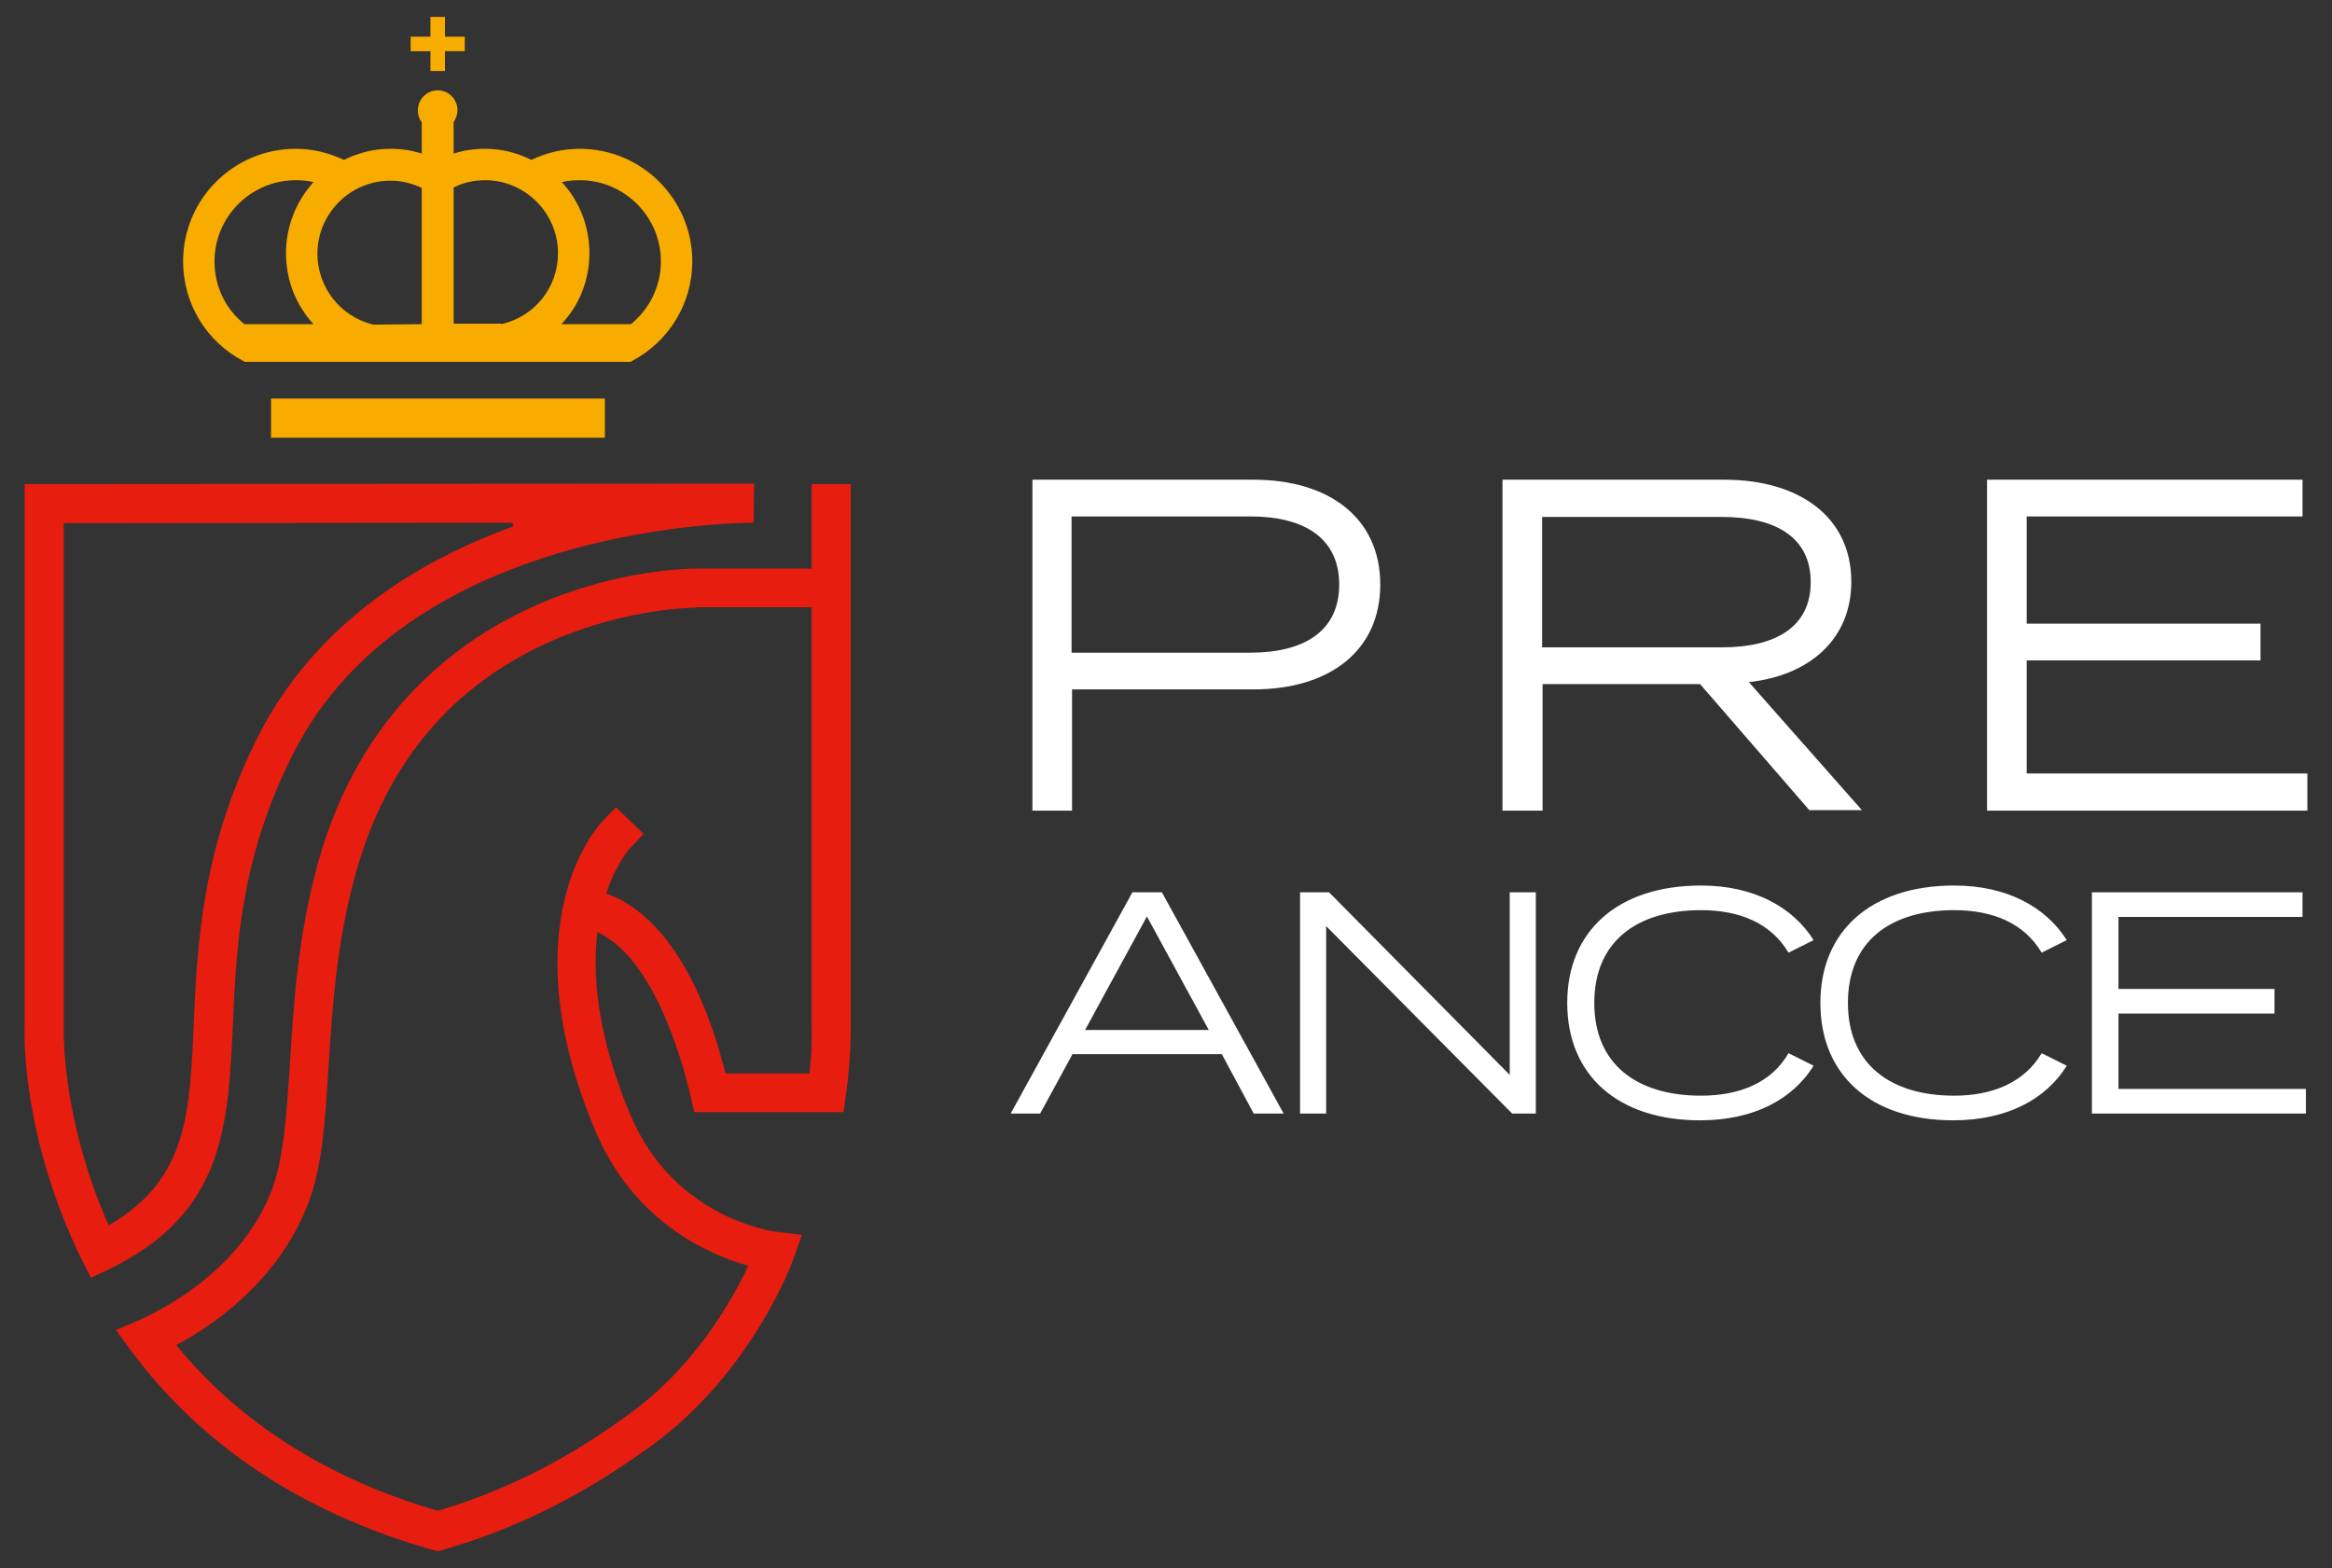 <svg xmlns="http://www.w3.org/2000/svg" xmlns:xlink="http://www.w3.org/1999/xlink" id="Capa_1" x="0px" y="0px" viewBox="0 0 482.7 324.6" style="enable-background:new 0 0 482.7 324.6;" xml:space="preserve"><rect x="0" y="0" width="482.7" height="324.6" fill="#333333" stroke="none"/> <style type="text/css"> .st0{fill:#FFFFFF;} .st1{fill:#F9AC00;} .st2{fill:#E71D10;} </style> <g id="surface1"> <path class="st0" d="M250.2,213.2l-12.8-23.5l-12.8,23.5H250.2z M252.9,218.2H222l-6.7,12.3h-6.1l25.2-45.8h6.1l25.2,45.8h-6.2 L252.9,218.2z"></path> <path class="st0" d="M317.9,184.7v45.8H313l-38.5-38.8v38.8h-5.4v-45.8h6l37.4,37.8v-37.8H317.9z"></path> <path class="st0" d="M370.2,218l5.2,2.6c-4.3,6.9-12.3,11.3-23.5,11.3c-17.1,0-27.5-9.4-27.5-24.3s10.5-24.3,27.7-24.3 c11,0,19,4.5,23.3,11.3l-5.2,2.6c-3.6-6.1-10.1-8.8-18.1-8.8c-13.3,0-22.1,6.5-22.1,19.2s8.8,19.2,22.1,19.2 C360.1,226.8,366.7,224.1,370.2,218"></path> <path class="st0" d="M422.6,218l5.2,2.6c-4.3,6.9-12.3,11.3-23.5,11.3c-17.1,0-27.5-9.4-27.5-24.3s10.5-24.3,27.7-24.3 c11,0,19,4.5,23.3,11.3l-5.2,2.6c-3.6-6.1-10.1-8.8-18.1-8.8c-13.3,0-22,6.5-22,19.2s8.8,19.2,22,19.2 C412.4,226.8,419,224.1,422.6,218"></path> <path class="st0" d="M477.3,225.4v5.1H433v-45.8h43.6v5.1h-38.1v14.9h32.3v5.1h-32.3v15.6H477.3z"></path> <path class="st0" d="M277.2,121c0-9.6-7.2-14.1-18.4-14.1h-37v28.2h37C270,135.1,277.2,130.6,277.2,121 M285.7,121 c0,13.7-10.5,21.7-26.2,21.7h-37.6v25.1h-8.2V99.3h45.8C275.2,99.3,285.7,107.3,285.7,121"></path> <path class="st0" d="M356.4,134c11.1,0,18.4-4.2,18.4-13.5s-7.3-13.5-18.4-13.5h-37.2v27H356.4z M374.6,167.8l-22.7-26.2h-32.6 v26.2H311V99.3h46c15.3,0,26.2,7.6,26.2,21.1c0,11.9-8.6,19.4-21.2,20.8l23.4,26.5H374.6z"></path> <path class="st0" d="M477.6,160.2v7.6h-66.3V99.3h65.3v7.6h-57.1v22.2h48.4v7.6h-48.4v23.4H477.6z"></path> <path class="st1" d="M92.1,14.7v-4.1h4.1v-3h-4.1V3.5h-3v4.1H85v3h4.1v4.1H92.1z M125.2,82.5H56.1v8.1h69.1V82.5z M87.3,67.1V38.9 c-2.1-1-4.3-1.5-6.5-1.5c-8.3,0-15.1,6.8-15.1,15.1c0,7,4.8,13.1,11.6,14.7L87.3,67.1z M64.9,67.1c-3.7-4-5.7-9.2-5.7-14.7 c0-5.4,2-10.6,5.7-14.7c-1.2-0.3-2.5-0.4-3.7-0.4c-9.2,0-16.8,7.5-16.8,16.8c0,5.1,2.2,9.8,6.2,13H64.9z M103.8,67.1 c6.9-1.6,11.7-7.6,11.7-14.7c0-8.3-6.8-15.1-15.1-15.1c-2.3,0-4.5,0.5-6.5,1.5v28.2H103.8z M130.6,67.1c3.9-3.2,6.2-7.9,6.2-13 c0-9.2-7.5-16.8-16.8-16.8c-1.2,0-2.5,0.1-3.7,0.4c3.7,4,5.7,9.2,5.7,14.7c0,5.5-2,10.7-5.8,14.7H130.6z M50.6,74.9l-0.1-0.1 c-7.8-4-12.6-12-12.6-20.7c0-12.9,10.5-23.3,23.3-23.3c3.5,0,6.8,0.8,10,2.3c3-1.5,6.2-2.3,9.6-2.3c2.2,0,4.4,0.3,6.5,1v-6.5 c-0.6-0.7-0.8-1.6-0.8-2.5c0-2.3,1.9-4.1,4.1-4.1c2.3,0,4.1,1.9,4.1,4.1c0,0.9-0.3,1.7-0.8,2.5v6.5c2.1-0.7,4.3-1,6.5-1 c3.4,0,6.6,0.8,9.6,2.3c3.1-1.5,6.5-2.3,10-2.3c12.9,0,23.3,10.5,23.3,23.3c0,8.7-4.8,16.6-12.6,20.7l-0.1,0.1H50.6z"></path> <path class="st2" d="M13.2,108.3v104.3l0,0.2c0,0.2-0.6,18.2,9.1,40.4l0.2,0.4l0.4-0.2c15.8-9.3,16.4-22.8,17.2-41.5 c0.7-16.4,1.7-36.8,13.6-60c9.9-19.3,28-34.1,52.5-42.9l-0.1-0.8L13.2,108.3z M17,260.9c-12.3-25.1-12-46-11.9-48.3V100.2 l149.9-0.1l1.1,0l-0.1,8.1h-0.5c-7.2,0.1-71.3,2-94.6,47.4c-11.1,21.6-12,40.3-12.7,56.7c-1,20.9-1.8,39-25.8,50.5l-3.6,1.7 L17,260.9z"></path> <path class="st2" d="M143.9,125.8c-0.6,0-14,0.1-29.3,6.7c-20.8,9-34.6,25.3-41,48.4c-4,14.4-4.8,28-5.6,39.9 c-0.7,11.5-1.3,21.4-4.6,29.3c-6.3,15.4-19.3,24.2-26.5,28.1l-0.4,0.2l0.3,0.4c13.1,15.9,31.2,27.3,53.7,33.9l0.1,0l0.1,0 c18.3-5.4,31.5-14.1,39.8-20.2c13.1-9.5,20.8-22.9,24.2-30.1l0.2-0.4l-0.4-0.1c-8.3-2.4-23.5-9.3-31.3-27.9 c-9.9-23.5-8.6-40.1-5.8-49.8l0.3-1.1c2.7-8.6,6.8-12.9,7-13.1l2.8-2.9l5.7,5.5l-2.7,2.9c-0.3,0.3-2.9,3.2-4.9,9.1l-0.1,0.4 l0.4,0.1c7.4,2.8,17.7,11.5,24.2,36.8l0.1,0.3h17.4l0-0.4c0.6-5.6,0.4-9,0.4-9.1v-87h-23.9c0,0,0,0,0,0 C144.1,125.8,144,125.8,143.9,125.8 M89.5,320.8c-26.8-7.6-47.9-21.6-62.5-41.4l-3-4.1l4.7-2C32,271.8,49.1,264,56,247 c2.7-6.6,3.3-15.9,4-26.7c0.8-12.4,1.6-26.3,5.8-41.6c8.8-31.8,29.7-46.7,45.6-53.6c16.5-7.2,31-7.4,32.6-7.4h24l0-17.5h8.1v112.3 c0,0.6,0.1,6.1-1,14.2l-0.5,3.5h-30.9l-0.7-3.1c-1.5-6.5-7.2-28-18.8-33.9l-0.5-0.3l-0.1,0.6c-1.2,10.9,1.1,23.5,6.9,37.3 c9,21.4,29.5,24.1,30.4,24.2l5.1,0.6l-1.7,4.8c-0.3,1-8.7,23.6-29.1,38.6c-14.4,10.5-28.2,17.4-43.5,21.8l-1.1,0.3L89.5,320.8z"></path> </g> </svg>